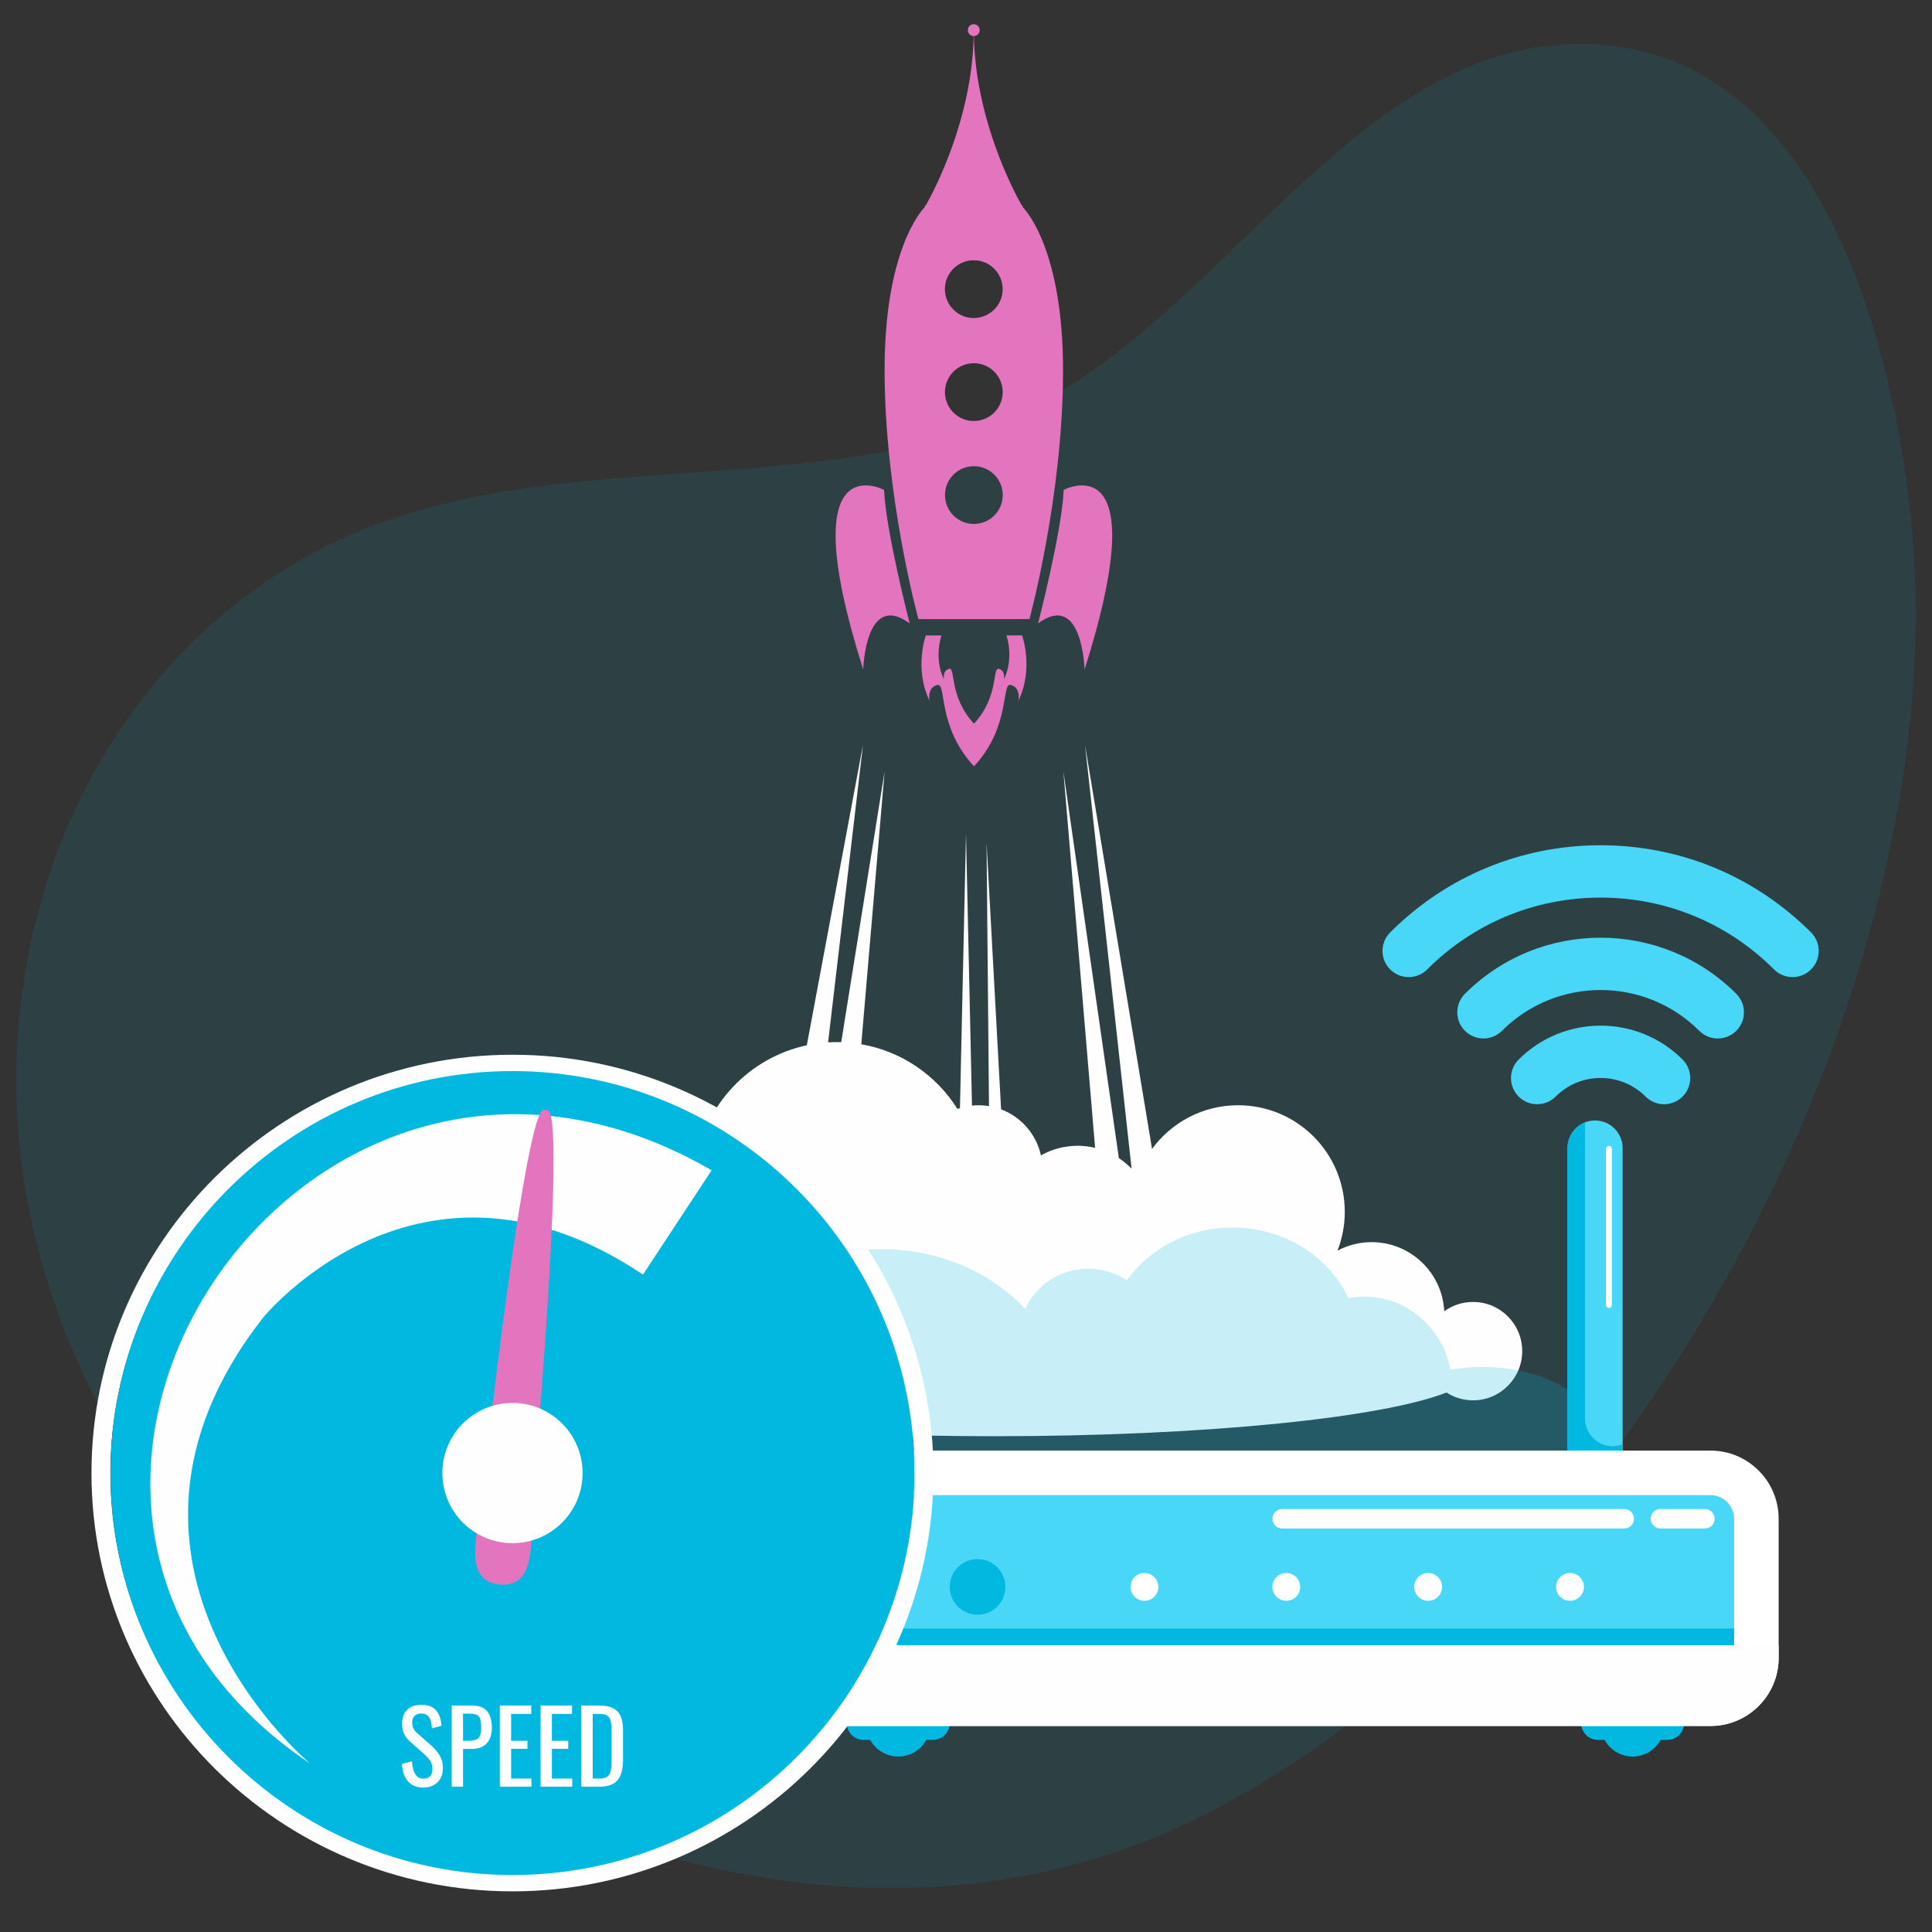 <?xml version="1.0" encoding="UTF-8"?>
<!DOCTYPE svg PUBLIC "-//W3C//DTD SVG 1.1//EN" "http://www.w3.org/Graphics/SVG/1.1/DTD/svg11.dtd">
<!-- Creator: CorelDRAW 2019 (64-Bit) -->
<svg xmlns="http://www.w3.org/2000/svg" xml:space="preserve" width="91.44mm" height="91.44mm" version="1.1" style="shape-rendering:geometricPrecision; text-rendering:geometricPrecision; image-rendering:optimizeQuality; fill-rule:evenodd; clip-rule:evenodd"
viewBox="0 0 9143.98 9143.98"
 xmlns:xlink="http://www.w3.org/1999/xlink">
 <rect x="0" y="0" width="9143.98" height="9143.98" fill="#333333" stroke="none"/>
 <defs>
  <style type="text/css">
   <![CDATA[
    .fil8 {fill:#FEFEFE}
    .fil10 {fill:#E374BE}
    .fil9 {fill:#00B8E0}
    .fil11 {fill:#FEFEFE;fill-rule:nonzero}
    .fil1 {fill:#FEFEFE;fill-rule:nonzero}
    .fil4 {fill:#00B8E0;fill-rule:nonzero}
    .fil5 {fill:#48D7F7;fill-rule:nonzero}
    .fil2 {fill:#E374BE;fill-rule:nonzero}
    .fil7 {fill:#FEFEFE;fill-rule:nonzero}
    .fil6 {fill:white;fill-rule:nonzero}
    .fil0 {fill:#00B8E0;fill-opacity:0.11}
    .fil3 {fill:#00B8E0;fill-rule:nonzero;fill-opacity:0.212}
   ]]>
  </style>
 </defs>
 <g id="Layer_x0020_1">
  <path id="Path_52869" class="fil0" d="M4759.39 1979.99c931.49,-359.76 1573.43,-1669.99 2590.65,-1765.35 1216.6,-114.05 1605.36,1349.61 1695.78,2260.01 220.83,2224.56 -1351.1,5121.72 -3375.42,6128.46 -2210.22,1099.14 -5263.92,-678.97 -5568.6,-3100.96 -139.51,-1109.19 323.19,-2274.1 1317.19,-2849.5 1014.81,-587.56 2265.51,-257.45 3340.4,-672.66l0 0z" data-name="Path 52869"/>
  <g id="_2321985092976">
   <path class="fil1" d="M6971.79 6162.03c-50.96,0 -98.06,16.42 -136.39,44.2 -8.75,-182.23 -159.25,-327.28 -343.64,-327.28 -58.39,0 -113.36,14.58 -161.52,40.25 22.17,-56.85 34.49,-118.66 34.49,-183.37 0,-278.81 -226.02,-504.83 -504.83,-504.83 -167.35,0 -315.58,81.49 -407.42,206.89l-317.11 -1911.74 220.36 2005.14c-18.17,-18.79 -38.37,-35.62 -60.3,-50.05l-262.43 -1829.28 150.07 1780.63c-26.57,-6.33 -54.27,-9.72 -82.78,-9.72 -63.08,0 -122.29,16.5 -173.65,45.33 -21.98,-100.48 -93.97,-182.21 -188.56,-217.85l-68.7 -1258.69 11.42 1243.37c-15.99,-2.62 -32.38,-4.03 -49.13,-4.03 -10.59,0 -21,0.73 -31.32,1.79l-28.36 -1285.17 -28.63 1296.82c-3.98,1.23 -8.05,2.29 -11.97,3.67 -99.72,-158.47 -263.48,-272.54 -454.99,-305.86l110.3 -1290.29 -205.24 1280.56c-7.1,-0.22 -14.22,-0.34 -21.38,-0.34 -13.69,0 -27.25,0.56 -40.75,1.35l165.01 -1407.38 -265.76 1421.06c-272.38,58.17 -483.9,280.57 -525.63,558.68 -10.82,-0.75 -21.7,-1.26 -32.71,-1.26 -227.03,0 -415.99,162.56 -457.12,377.6 -68.33,11.59 -127.08,53.23 -163.63,111.64 -63.26,-44.3 -143.84,-70.89 -231.65,-70.89 -203.25,0 -368.01,142.23 -368.01,317.69 0,175.44 164.76,317.67 368.01,317.67 29.17,0 57.52,-3.01 84.75,-8.55 206.66,141.19 1120.94,247.61 2217.68,247.61 988.05,0 1827.97,-86.38 2135.86,-206.74 36.26,23.31 79.35,36.88 125.66,36.88 128.55,0 232.75,-104.2 232.75,-232.75 0,-128.55 -104.2,-232.76 -232.75,-232.76zm-3316.57 54.42l0 0c1.21,-1.96 2.5,-3.88 3.69,-5.87 3.25,1.62 6.44,3.34 9.72,4.91 -4.49,0.32 -8.95,0.64 -13.41,0.96z"/>
   <g>
    <path class="fil2" d="M5034.3 2318.61c-7.48,191.36 -121.11,631.93 -121.11,631.93 210.12,-155.16 219.93,218.49 219.93,218.49 343.57,-1084.21 -98.82,-850.42 -98.82,-850.42z"/>
    <path class="fil2" d="M4085.49 3169.03c0,0 9.8,-373.65 219.93,-218.49 0,0 -113.64,-440.57 -121.12,-631.93 0,0 -442.4,-233.79 -98.81,850.42z"/>
    <path class="fil2" d="M4840.54 980.3l0.14 0c0,0 -0.19,-0.32 -0.25,-0.42 0.13,-0.5 0.23,-0.99 0.23,-1.49 0,-2.93 -2.12,-5.78 -6,-8.51 -35.55,-62.68 -217.1,-401.96 -225.44,-799.15 15.33,-0.24 27.69,-12.7 27.69,-28.08 0,-15.54 -12.59,-28.13 -28.12,-28.13 -15.53,0 -28.13,12.59 -28.13,28.13 0,15.38 12.37,27.84 27.69,28.08 -8.33,396.49 -189.23,735.24 -225.21,798.77 -4.24,2.86 -6.55,5.83 -6.55,8.89 0,0.64 0.11,1.28 0.31,1.91 -19.45,19.85 -190.44,210.43 -190.2,772.42 0.27,595.87 160.06,1177.59 160.06,1177.59l262.74 -0.12 262.74 -0.12c0,0 159.27,-581.87 159,-1177.72 -0.26,-560.29 -170.38,-751.24 -190.7,-772.05zm-231.81 251.44l0 0c75.52,-0.03 136.73,61.16 136.77,136.66 0.03,75.53 -61.14,136.76 -136.64,136.8 -75.48,0.03 -136.72,-61.15 -136.77,-136.68 -0.03,-75.49 61.14,-136.73 136.64,-136.78zm0.23 487.32l0 0c75.52,-0.04 136.72,61.14 136.75,136.67 0.06,75.5 -61.14,136.76 -136.63,136.77 -75.51,0.06 -136.72,-61.13 -136.77,-136.66 -0.02,-75.51 61.13,-136.73 136.65,-136.78zm0.34 760.76l0 0c-75.5,0.04 -136.72,-61.13 -136.77,-136.67 -0.03,-75.5 61.14,-136.73 136.63,-136.76 75.52,-0.04 136.75,61.13 136.77,136.65 0.02,75.53 -61.13,136.75 -136.63,136.78z"/>
    <path class="fil2" d="M4763.16 3007.34c0.02,0.02 38.27,104.45 -11.73,208.88 0,0 6.61,-29.99 -11.84,-44.66 -3.14,-2.51 -7.02,-4.59 -11.82,-5.95 -32.7,-9.48 2.15,129.7 -118,259.46 -120.28,-129.65 -85.55,-268.86 -118.25,-259.37 -4.8,1.4 -8.67,3.46 -11.84,5.98 -18.42,14.67 -11.78,44.67 -11.78,44.67 -50.07,-104.32 -11.95,-208.75 -11.9,-208.88l-74.2 0.04c0,0 -56.6,154.97 17.66,309.75 0,0 -9.85,-44.49 17.49,-66.24 4.64,-3.72 10.43,-6.8 17.53,-8.86 48.53,-14.07 -3,192.36 175.37,384.66 178.21,-192.45 126.52,-398.87 175.04,-384.8 7.11,2.04 12.88,5.1 17.55,8.81 27.35,21.75 17.52,66.26 17.52,66.26 74.12,-154.87 17.43,-309.78 17.43,-309.78l-74.23 0.03z"/>
   </g>
   <path class="fil3" d="M1561.98 6967.25l5975.87 0c28.42,-42.76 44.15,-89.73 44.15,-139.03 0,-198.03 -253.48,-358.57 -566.17,-358.57 -52.48,0 -103.23,4.61 -151.48,13.08 -35.11,-196.68 -204.53,-345.87 -408.39,-345.87 -25.32,0 -50.08,2.43 -74.16,6.83 -91.79,-196.46 -302.84,-333.96 -548.65,-333.96 -208.98,0 -392.81,99.45 -499.62,249.95 -52.06,-34.64 -115.05,-54.93 -182.92,-54.93 -133.48,0 -248.08,78.4 -297.69,190.35 -162.72,-172.86 -407.15,-282.83 -680.52,-282.83 -340.5,0 -636.13,170.6 -784.8,420.85 -56.45,-36.72 -122.64,-57.87 -193.42,-57.87 -107.17,0 -203.75,48.52 -271.98,126.17 -126.87,-126.21 -334.62,-208.58 -569.59,-208.58 -386.38,0 -699.61,222.51 -699.61,496.98 0,59.67 14.83,116.86 41.97,169.86 -61.05,31.73 -106.74,68.14 -132.99,107.57z"/>
  </g>
  <g id="_2122082269088">
   <g>
    <path class="fil4" d="M4251.4 8313.69c-83.27,0 -151.41,-68.13 -151.41,-151.4 0,-83.27 68.14,-151.39 151.41,-151.39 83.27,0 151.39,68.12 151.39,151.39 0,83.27 -68.12,151.4 -151.39,151.4z"/>
   </g>
   <g>
    <path class="fil4" d="M4415.96 8234.7l-329.13 0c-43.44,0 -78.99,-35.55 -78.99,-78.99 0,-43.45 35.55,-78.99 78.99,-78.99l329.13 0c43.44,0 78.99,35.54 78.99,78.99 0,43.44 -35.55,78.99 -78.99,78.99z"/>
   </g>
   <g>
    <path class="fil4" d="M7726.98 8313.69c-83.27,0 -151.4,-68.13 -151.4,-151.4 0,-83.27 68.13,-151.39 151.4,-151.39 83.27,0 151.4,68.12 151.4,151.39 0,83.27 -68.13,151.4 -151.4,151.4z"/>
   </g>
   <g>
    <path class="fil4" d="M7891.55 8234.7l-329.13 0c-43.45,0 -78.99,-35.55 -78.99,-78.99 0,-43.45 35.54,-78.99 78.99,-78.99l329.13 0c43.44,0 78.99,35.54 78.99,78.99 0,43.44 -35.55,78.99 -78.99,78.99z"/>
   </g>
   <path class="fil5" d="M7549.25 7615.94c-71.76,0 -130.47,-58.71 -130.47,-130.47l0 -2051.89c0,-71.76 58.71,-130.47 130.47,-130.47 71.76,0 130.47,58.71 130.47,130.47l0 2051.89c0,71.76 -58.71,130.47 -130.47,130.47z"/>
   <path class="fil4" d="M7632.28 6845c-71.76,0 -130.47,-58.71 -130.47,-130.47l0 -1402.31c-48.46,19.09 -83.03,66.33 -83.03,121.36l0 2051.89c0,71.76 58.71,130.47 130.47,130.47 71.76,0 130.47,-58.71 130.47,-130.47l0 -649.58c-14.74,5.81 -30.71,9.11 -47.44,9.11z"/>
   <path class="fil6" d="M8096.17 8168.88l-4148.13 0c-177.09,0 -321.99,-144.9 -321.99,-321.99l0 -659.38c0,-177.09 144.9,-321.97 321.99,-321.97l4148.13 0c177.09,0 321.98,144.88 321.98,321.97l0 659.38c0,177.09 -144.89,321.99 -321.98,321.99z"/>
   <path class="fil5" d="M3948.04 7958.23c-60.36,0 -111.35,-50.98 -111.35,-111.34l0 -659.39c0,-60.34 50.99,-111.33 111.35,-111.33l4148.13 0c60.35,0 111.34,50.99 111.34,111.33l0 659.39c0,60.36 -50.99,111.34 -111.34,111.34l-4148.13 0z"/>
   <path class="fil4" d="M4250.83 7708.1c-60.35,0 -111.34,-50.99 -111.34,-111.34l0 -520.59 -191.45 0c-60.36,0 -111.35,50.99 -111.35,111.33l0 659.39c0,60.36 50.99,111.34 111.35,111.34l4148.13 0c60.35,0 111.34,-50.98 111.34,-111.34l0 -138.79 -3956.68 0z"/>
   <path class="fil4" d="M4758.26 7510.62c0,72.71 -58.95,131.65 -131.66,131.65 -72.71,0 -131.65,-58.94 -131.65,-131.65 0,-72.71 58.94,-131.65 131.65,-131.65 72.71,0 131.66,58.94 131.66,131.65z"/>
   <path class="fil6" d="M5482.33 7510.62c0,36.35 -29.47,65.82 -65.83,65.82 -36.35,0 -65.83,-29.47 -65.83,-65.82 0,-36.36 29.48,-65.83 65.83,-65.83 36.36,0 65.83,29.47 65.83,65.83z"/>
   <path class="fil6" d="M6153.75 7510.62c0,36.35 -29.48,65.82 -65.83,65.82 -36.36,0 -65.82,-29.47 -65.82,-65.82 0,-36.36 29.46,-65.83 65.82,-65.83 36.35,0 65.83,29.47 65.83,65.83z"/>
   <path class="fil6" d="M6825.17 7510.62c0,36.35 -29.47,65.82 -65.83,65.82 -36.35,0 -65.82,-29.47 -65.82,-65.82 0,-36.36 29.47,-65.83 65.82,-65.83 36.36,0 65.83,29.47 65.83,65.83z"/>
   <path class="fil6" d="M7496.59 7510.62c0,36.35 -29.47,65.82 -65.82,65.82 -36.36,0 -65.83,-29.47 -65.83,-65.82 0,-36.36 29.47,-65.83 65.83,-65.83 36.35,0 65.82,29.47 65.82,65.83z"/>
   <path class="fil7" d="M7687.49 7234.15l-1619.32 0c-25.34,0 -46.07,-20.73 -46.07,-46.08 0,-25.34 20.73,-46.08 46.07,-46.08l1619.32 0c25.34,0 46.07,20.74 46.07,46.08 0,25.35 -20.73,46.08 -46.07,46.08z"/>
   <path class="fil7" d="M8069.27 7234.15l-210.64 0c-25.34,0 -46.07,-20.73 -46.07,-46.08 0,-25.34 20.73,-46.08 46.07,-46.08l210.64 0c25.35,0 46.09,20.74 46.09,46.08 0,25.35 -20.74,46.08 -46.09,46.08z"/>
   <path class="fil7" d="M4277.16 7787.08c-177.09,0 -321.98,-144.89 -321.98,-321.98l0 -599.56 -7.14 0c-177.09,0 -321.99,144.88 -321.99,321.97l0 659.38c0,177.09 144.9,321.99 321.99,321.99l4148.13 0c177.09,0 321.98,-144.9 321.98,-321.99l0 -59.81 -4140.99 0z"/>
   <path class="fil7" d="M7614.87 6190.39c-7.78,0 -14.14,-6.36 -14.14,-14.13l0 -738.9c0,-7.77 6.36,-14.13 14.14,-14.13 7.77,0 14.13,6.36 14.13,14.13l0 738.9c0,7.77 -6.36,14.13 -14.13,14.13z"/>
   <g>
    <g>
     <path class="fil5" d="M7875.9 5226.19c-31.7,0 -63.4,-12.09 -87.59,-36.28 -117.31,-117.29 -308.15,-117.29 -425.45,0 -48.37,48.37 -126.82,48.37 -175.19,0 -48.38,-48.38 -48.38,-126.81 0,-175.18 213.91,-213.89 561.91,-213.89 775.82,0 48.38,48.37 48.38,126.8 0,175.18 -24.18,24.18 -55.89,36.28 -87.59,36.28z"/>
    </g>
    <g>
     <path class="fil5" d="M8130.06 4915.03c-31.7,0 -63.39,-12.1 -87.59,-36.28 -257.44,-257.44 -676.33,-257.44 -933.78,0 -48.36,48.38 -126.79,48.36 -175.18,0 -48.38,-48.38 -48.38,-126.81 0,-175.19 354.05,-354.03 930.1,-354.03 1284.14,0 48.38,48.38 48.38,126.81 0,175.19 -24.18,24.18 -55.89,36.28 -87.59,36.28z"/>
    </g>
    <g>
     <path class="fil5" d="M8483.98 4624.53c-31.71,0 -63.4,-12.09 -87.59,-36.28 -219.25,-219.25 -510.74,-340 -820.81,-340 -310.06,0 -601.56,120.75 -820.8,340 -48.37,48.36 -126.82,48.38 -175.18,0 -48.38,-48.38 -48.38,-126.81 0,-175.19 266.04,-266.03 619.75,-412.55 995.98,-412.55 376.24,0 729.95,146.52 995.99,412.55 48.38,48.38 48.38,126.81 0,175.19 -24.18,24.18 -55.89,36.27 -87.59,36.28z"/>
    </g>
   </g>
  </g>
  <g id="_2321876619456">
   <path class="fil8" d="M2425.55 8951.62c-1098.76,0 -1992.62,-888.13 -1992.62,-1979.81 0,-1091.71 893.86,-1979.84 1992.62,-1979.84 1098.67,0 1992.58,888.13 1992.58,1979.84 0,1091.68 -893.91,1979.81 -1992.58,1979.81zm0 -3870.82c-1049.47,0 -1903.21,848.3 -1903.21,1891.01 0,1042.68 853.74,1890.99 1903.21,1890.99 1049.39,0 1903.17,-848.31 1903.17,-1890.99 0,-1042.71 -853.78,-1891.01 -1903.17,-1891.01z"/>
   <path class="fil9" d="M2425.55 8874.34c-1049.07,0 -1902.55,-853.52 -1902.55,-1902.53 0,-1049.08 853.48,-1902.54 1902.55,-1902.54 1049.06,0 1902.49,853.46 1902.49,1902.54 0,1049.01 -853.43,1902.53 -1902.49,1902.53z"/>
   <path class="fil8" d="M1467.79 8346.83c0,0 -1135.35,-944.11 -222.79,-2110.23 0,0 740.89,-913.8 1798.09,-204.07l325.07 -493.67c-1933.22,-1119.8 -3716.92,1588.92 -1900.37,2807.97z"/>
   <path class="fil10" d="M2604.67 5270.4c-6.5,-21.95 -36.45,-24.73 -46.86,-4.35 -94.9,185.47 -263.29,1689.31 -272.02,1783.26 -17.47,188.32 -108.21,432.34 80.08,449.8 188.31,17.5 140.37,-245.44 157.79,-433.75 8.74,-93.99 140.17,-1595.2 81.01,-1794.96z"/>
   <path class="fil8" d="M2425.55 7303.7c-183.3,0 -331.88,-148.62 -331.88,-331.89 0,-183.3 148.58,-331.88 331.88,-331.88 183.25,0 331.86,148.58 331.86,331.88 0,183.27 -148.61,331.89 -331.86,331.89z"/>
   <path class="fil11" d="M2004.21 8460.42c-22.12,0 -40.54,-4.74 -55.24,-14.22 -14.7,-9.48 -25.84,-22.6 -33.43,-39.36 -7.58,-16.75 -12.01,-36.2 -13.27,-58.32l47.42 -12.8c0.94,13.59 3.08,26.71 6.4,39.35 3.31,12.64 8.77,23 16.36,31.06 7.58,8.06 18.17,12.09 31.76,12.09 13.91,0 24.42,-3.87 31.53,-11.62 7.12,-7.74 10.67,-18.89 10.67,-33.43 0,-17.38 -3.95,-31.37 -11.85,-41.96 -7.9,-10.59 -17.86,-21.26 -29.87,-32l-64.49 -56.91c-12.65,-11.06 -21.97,-23.16 -27.98,-36.27 -6,-13.12 -9.01,-29.32 -9.01,-48.61 0,-28.13 8.07,-49.94 24.19,-65.43 16.12,-15.49 38.09,-23.24 65.91,-23.24 15.17,0 28.53,1.98 40.06,5.93 11.54,3.95 21.18,10.04 28.93,18.26 7.74,8.22 13.91,18.57 18.49,31.05 4.58,12.49 7.67,27.11 9.25,43.87l-45.52 12.32c-0.95,-12.64 -2.85,-24.26 -5.69,-34.85 -2.85,-10.59 -7.82,-19.12 -14.94,-25.61 -7.11,-6.47 -17.31,-9.71 -30.58,-9.71 -13.28,0 -23.63,3.55 -31.06,10.67 -7.43,7.11 -11.14,17.62 -11.14,31.53 0,11.7 1.97,21.34 5.92,28.92 3.95,7.59 10.35,15.34 19.21,23.24l64.96 56.9c14.54,12.64 27.34,27.74 38.41,45.28 11.06,17.55 16.59,38.33 16.59,62.35 0,18.97 -3.95,35.33 -11.85,49.08 -7.91,13.76 -18.73,24.27 -32.48,31.54 -13.75,7.27 -29.64,10.9 -47.66,10.9zm133.72 -4.27l0 -384.07 95.31 0c23.08,0 41.49,4.18 55.24,12.56 13.75,8.37 23.79,20.47 30.11,36.27 6.32,15.81 9.48,34.94 9.48,57.38 0,20.23 -3.55,37.77 -10.66,52.63 -7.12,14.86 -17.63,26.32 -31.54,34.38 -13.9,8.06 -31.29,12.09 -52.16,12.09l-42.2 0 0 178.76 -53.58 0zm53.58 -217.17l24.66 0c15.49,0 27.66,-1.74 36.51,-5.21 8.85,-3.48 15.17,-9.57 18.97,-18.26 3.79,-8.69 5.69,-20.94 5.69,-36.75 0,-18.33 -1.35,-32.4 -4.03,-42.2 -2.69,-9.8 -8.3,-16.59 -16.84,-20.39 -8.53,-3.79 -21.81,-5.69 -39.82,-5.69l-25.14 0 0 128.5zm174.03 217.17l0 -384.07 148.89 0 0 39.82 -95.31 0 0 127.08 77.29 0 0 37.93 -77.29 0 0 140.84 96.25 0 0 38.4 -149.83 0zm192.99 0l0 -384.07 148.89 0 0 39.82 -95.31 0 0 127.08 77.29 0 0 37.93 -77.29 0 0 140.84 96.25 0 0 38.4 -149.83 0zm192.99 0l0 -384.07 83.45 0c28.45,0 50.98,4.34 67.57,13.03 16.59,8.7 28.45,21.74 35.56,39.12 7.12,17.39 10.67,39.04 10.67,64.96l0 141.31c0,27.18 -3.55,50.1 -10.67,68.75 -7.11,18.66 -18.65,32.8 -34.61,42.44 -15.96,9.64 -37.38,14.46 -64.25,14.46l-87.72 0zm53.58 -38.4l30.35 0c19.59,0 33.5,-3.8 41.72,-11.38 8.22,-7.59 13.2,-18.66 14.94,-33.2 1.74,-14.54 2.61,-32.08 2.61,-52.63l0 -124.71c0,-19.92 -1.27,-36.03 -3.8,-48.37 -2.52,-12.32 -8.06,-21.33 -16.6,-27.02 -8.53,-5.69 -21.96,-8.54 -40.3,-8.54l-28.92 0 0 305.85z"/>
  </g>
 </g>
</svg>
